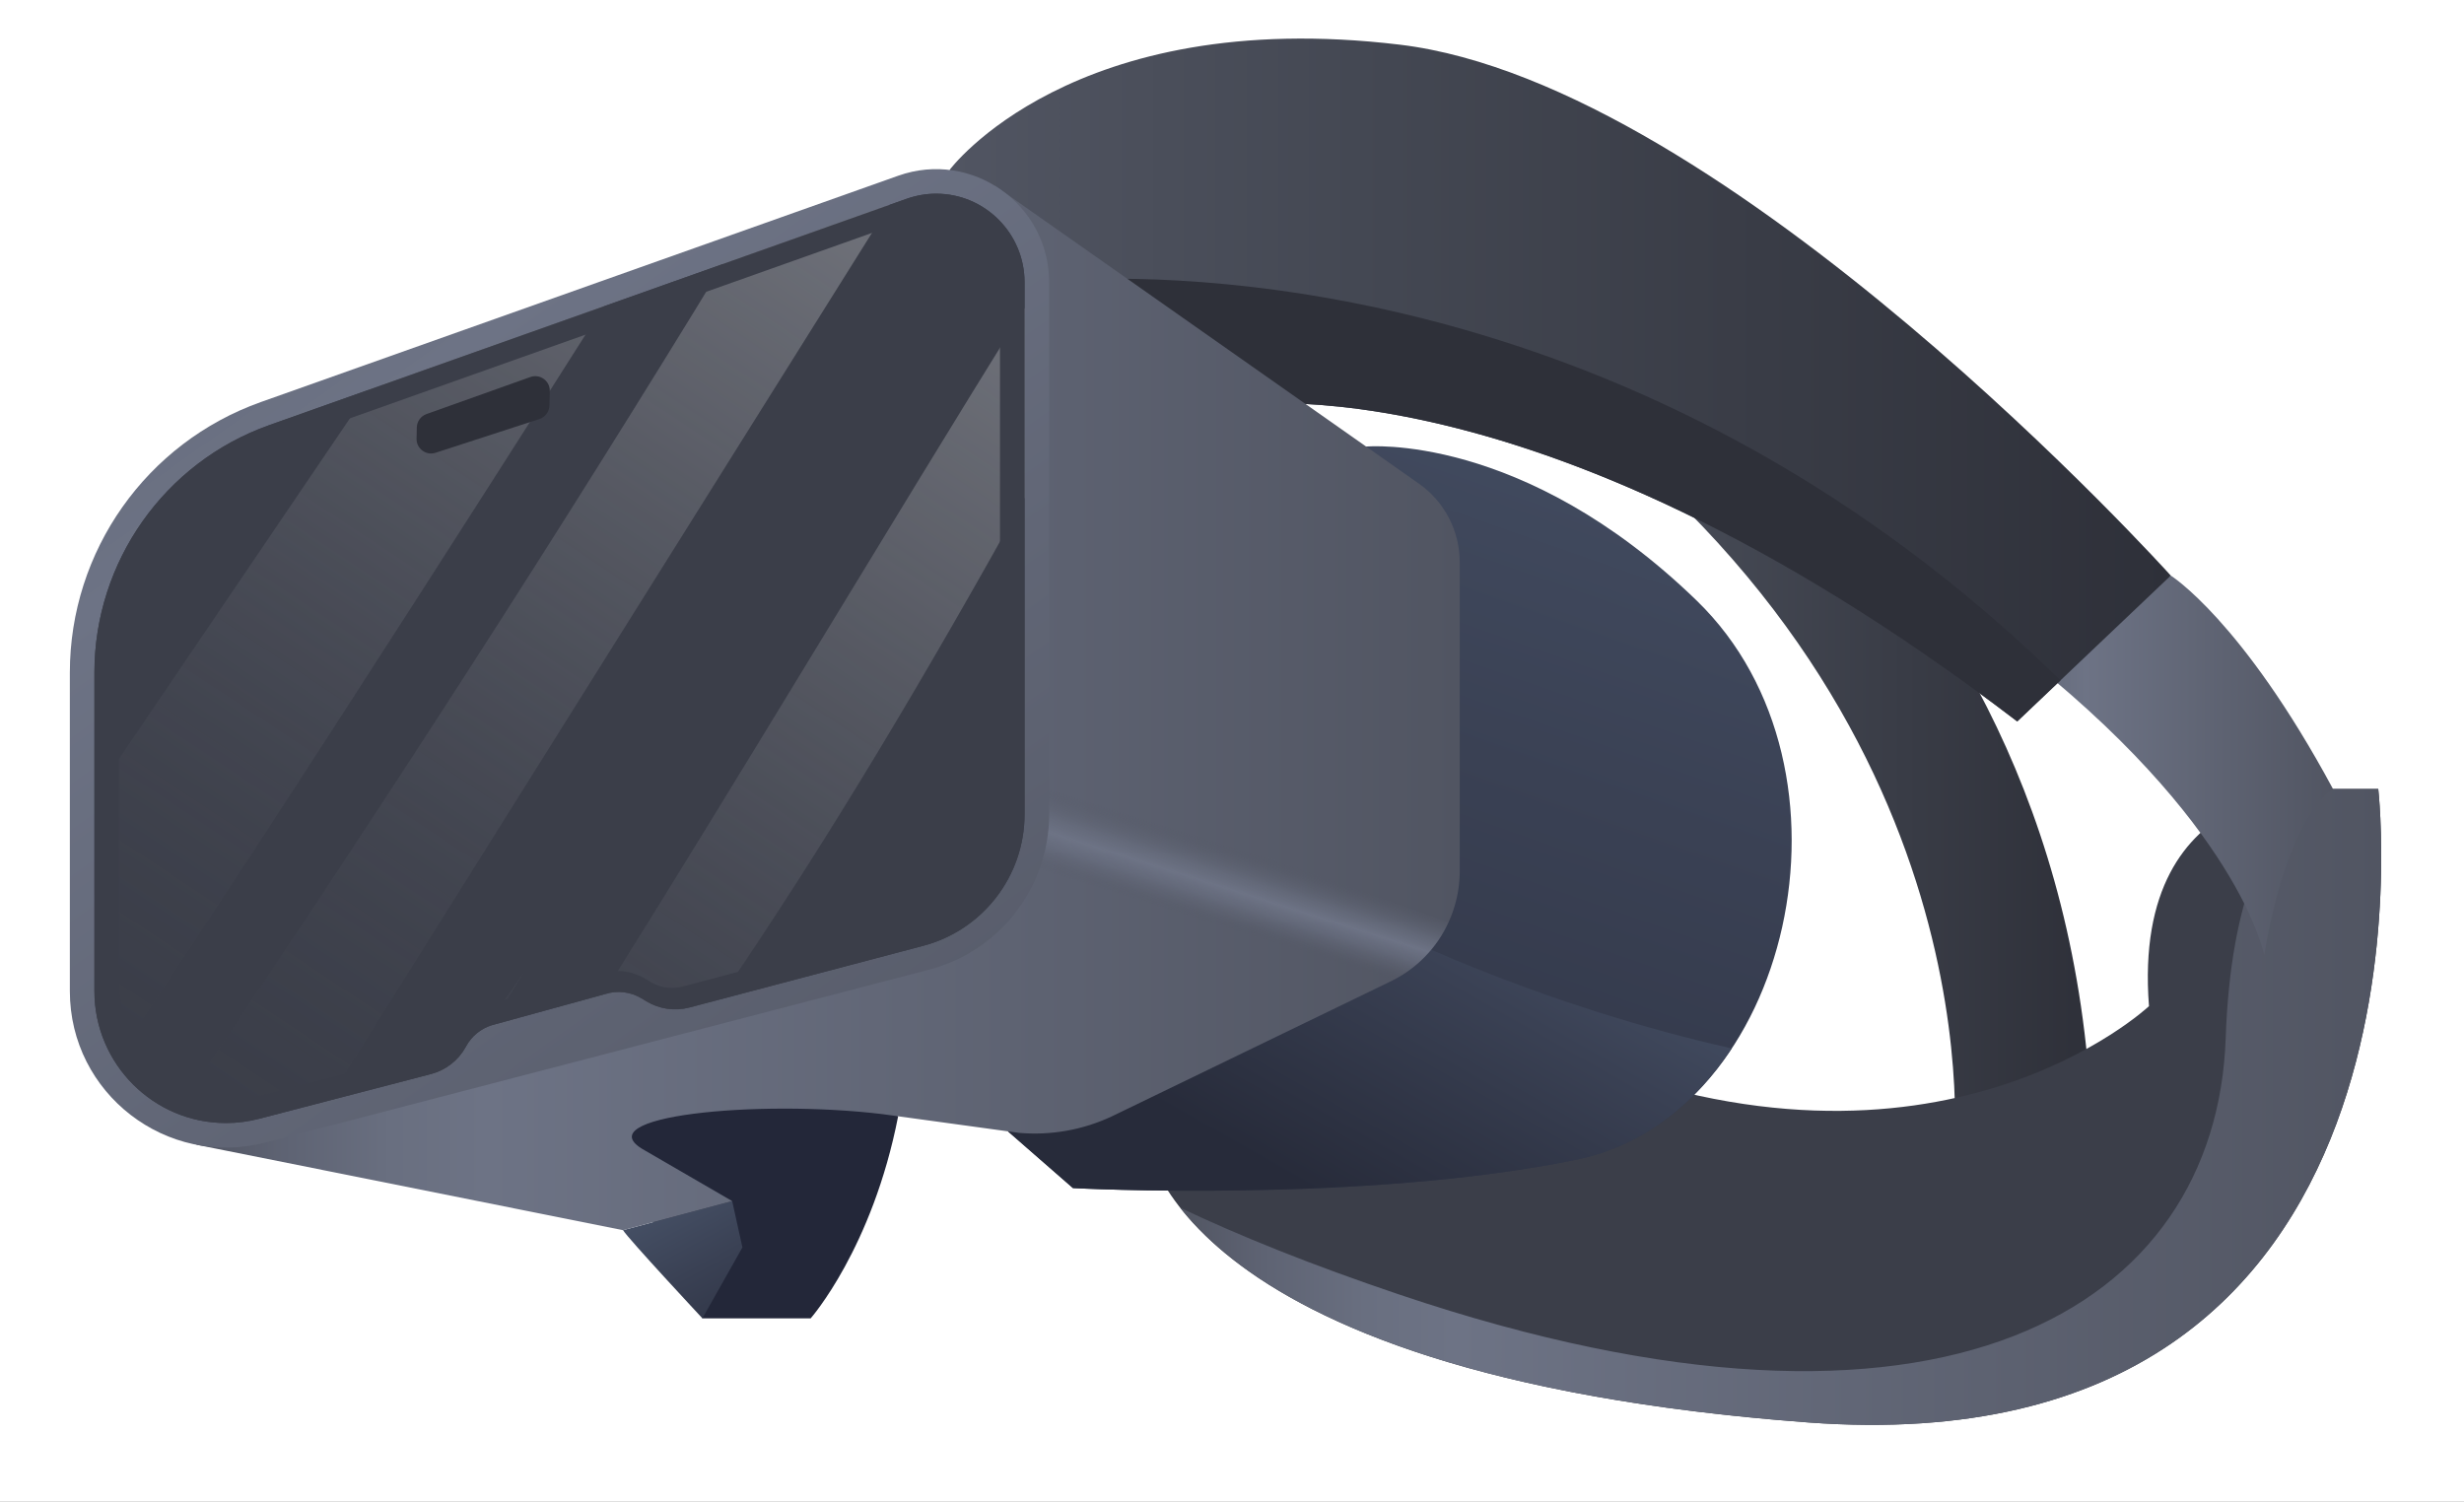 <svg xml:space="preserve" style="max-height: 500px" viewBox="33.533 44.533 233 142" y="0px" x="0px" xmlns:xlink="http://www.w3.org/1999/xlink" xmlns="http://www.w3.org/2000/svg" version="1.1" width="233" height="142">
<rect x="33.533" y="44.533" width="233" height="142" fill="#808080" stroke="none"/>
<g id="BACKGROUND">
	<polygon points="500,500 0,499.398 0,0 500,0.602" style="fill:#FFFFFF;"/>
</g>
<g id="OBJECTS">
	<g>
		<linearGradient y2="112.611" x2="231.303" y1="112.611" x1="178.366" gradientUnits="userSpaceOnUse" id="SVGID_1_">
			<stop style="stop-color:#515562" offset="0"/>
			<stop style="stop-color:#444853" offset="0.333"/>
			<stop style="stop-color:#2E3039" offset="1"/>
		</linearGradient>
		<path d="M181.063,70.89c0,0,47.628,21.313,50.24,79.202l-13.056,4.24&#10;&#9;&#9;&#9;c0,0,4.985-42.328-39.881-73.864L181.063,70.89z" style="fill:url(#SVGID_1_);"/>
		<g>
			<path d="M141.751,151.661c0,0,1.426,22.821,62.758,27.385c61.332,4.564,53.915-59.905,53.915-59.905&#10;&#9;&#9;&#9;&#9;h-4.279c0,0-19.113-1.712-17.401,20.539c0,0-19.969,18.827-55.056,4.564L141.751,151.661z" style="fill:#3B3E49;"/>
			
				<linearGradient y2="149.195" x2="258.705" y1="149.195" x1="145.135" gradientUnits="userSpaceOnUse" id="SVGID_00000013893936768448261920000001747374415540065460_">
				<stop style="stop-color:#515562" offset="0"/>
				<stop style="stop-color:#5E6373" offset="0.069"/>
				<stop style="stop-color:#696F80" offset="0.154"/>
				<stop style="stop-color:#6D7385" offset="0.229"/>
				<stop style="stop-color:#515562" offset="1"/>
			</linearGradient>
			<path d="M258.424,119.141h-4.279&#10;&#9;&#9;&#9;&#9;c0,0-0.863-0.076-2.203,0.015c-3.9,3.274-7.482,10.141-7.943,23.548c-0.876,25.487-26.669,41.594-78.099,24.264&#10;&#9;&#9;&#9;&#9;c-8.392-2.828-15.212-5.587-20.765-8.225c5.583,7.105,20.351,17.399,59.374,20.303&#10;&#9;&#9;&#9;&#9;C265.841,183.611,258.424,119.141,258.424,119.141z" style="fill:url(#SVGID_00000013893936768448261920000001747374415540065460_);"/>
		</g>
		<g>
			
				<linearGradient y2="116.915" x2="254.145" y1="116.915" x1="223.808" gradientUnits="userSpaceOnUse" id="SVGID_00000054949872983688498100000008332019476726211213_">
				<stop style="stop-color:#515562" offset="0"/>
				<stop style="stop-color:#5E6373" offset="0.069"/>
				<stop style="stop-color:#696F80" offset="0.154"/>
				<stop style="stop-color:#6D7385" offset="0.229"/>
				<stop style="stop-color:#515562" offset="1"/>
			</linearGradient>
			<path d="M247.637,134.868&#10;&#9;&#9;&#9;&#9;c0,0-2.306-12.555-23.829-29.21l14.997-6.696c0,0,6.73,4.196,15.34,20.179C254.145,119.141,249.943,121.288,247.637,134.868z" style="fill:url(#SVGID_00000054949872983688498100000008332019476726211213_);"/>
			
				<linearGradient y2="80.469" x2="238.805" y1="80.469" x1="123.321" gradientUnits="userSpaceOnUse" id="SVGID_00000045620085514209171860000011687497151422848907_">
				<stop style="stop-color:#515562" offset="0"/>
				<stop style="stop-color:#444853" offset="0.333"/>
				<stop style="stop-color:#2E3039" offset="1"/>
			</linearGradient>
			<path d="M224.286,112.755&#10;&#9;&#9;&#9;&#9;c-46.959-35.894-75.566-29.687-75.566-29.687l-25.398-22.461c0,0,11.546-15.577,42.578-11.85&#10;&#9;&#9;&#9;&#9;c31.032,3.727,72.905,50.204,72.905,50.204L224.286,112.755z" style="fill:url(#SVGID_00000045620085514209171860000011687497151422848907_);"/>
			<path d="M135.043,70.973l13.677,12.095c0,0,28.607-6.207,75.566,29.687l4.089-3.885&#10;&#9;&#9;&#9;&#9;C190.229,71.609,147.615,70.414,135.043,70.973z" style="fill:#2E3039;"/>
		</g>
		<g>
			
				<linearGradient y2="196.008" x2="146.636" y1="76.666" x1="188.406" gradientUnits="userSpaceOnUse" id="SVGID_00000102541500354629337480000011607557831644964261_">
				<stop style="stop-color:#444E63" offset="0"/>
				<stop style="stop-color:#3A4154" offset="0.333"/>
				<stop style="stop-color:#272B3A" offset="1"/>
			</linearGradient>
			<path d="M162.717,86.763&#10;&#9;&#9;&#9;&#9;c0,0,14.798-1.404,31.266,14.573c16.468,15.976,8.849,48.667-11.306,52.845c-20.155,4.178-47.683,2.704-47.683,2.704l-6.15-5.367&#10;&#9;&#9;&#9;&#9;L162.717,86.763z" style="fill:url(#SVGID_00000102541500354629337480000011607557831644964261_);"/>
			
				<linearGradient y2="156.9" x2="157.133" y1="125.489" x1="174.913" gradientUnits="userSpaceOnUse" id="SVGID_00000183246019214428238240000007130623072470369173_">
				<stop style="stop-color:#444E63" offset="0"/>
				<stop style="stop-color:#3A4154" offset="0.333"/>
				<stop style="stop-color:#272B3A" offset="1"/>
			</linearGradient>
			<path d="M172.809,135.994&#10;&#9;&#9;&#9;&#9;c-9.865-3.975-19.402-8.862-27.692-15.586l-16.273,31.108l6.15,5.367c0,0,27.529,1.475,47.683-2.704&#10;&#9;&#9;&#9;&#9;c6.146-1.274,11.124-5.203,14.611-10.498C188.87,141.777,180.632,139.147,172.809,135.994z" style="fill:url(#SVGID_00000183246019214428238240000007130623072470369173_);"/>
		</g>
		<g>
			<path d="M99.954,169.201h10.239c0,0,5.833-6.622,8.27-19.108c0,0-13.565-9.566-23.694-6.928&#10;&#9;&#9;&#9;&#9;s2.208,19.534,2.208,19.534L99.954,169.201z" style="fill:#232739;"/>
			
				<linearGradient y2="175.394" x2="106.123" y1="158.613" x1="97.14" gradientUnits="userSpaceOnUse" id="SVGID_00000078033686453033092450000014820676687130060948_">
				<stop style="stop-color:#444E63" offset="0"/>
				<stop style="stop-color:#3A4154" offset="0.333"/>
				<stop style="stop-color:#272B3A" offset="1"/>
			</linearGradient>
			<path d="M92.448,160.864&#10;&#9;&#9;&#9;&#9;c0.454,0.769,7.506,8.337,7.506,8.337l3.784-6.708l-0.97-4.381L92.448,160.864z" style="fill:url(#SVGID_00000078033686453033092450000014820676687130060948_);"/>
			
				<linearGradient y2="111.497" x2="171.567" y1="111.497" x1="52.096" gradientUnits="userSpaceOnUse" id="SVGID_00000173159854204421684620000018003417787941891457_">
				<stop style="stop-color:#515562" offset="0"/>
				<stop style="stop-color:#5E6373" offset="0.069"/>
				<stop style="stop-color:#696F80" offset="0.154"/>
				<stop style="stop-color:#6D7385" offset="0.229"/>
				<stop style="stop-color:#515562" offset="1"/>
			</linearGradient>
			<path d="M127.662,62.131l40.049,28.141&#10;&#9;&#9;&#9;&#9;c2.417,1.698,3.856,4.467,3.856,7.422v29.216c0,4.487-2.591,8.571-6.65,10.484l-26.226,12.699&#10;&#9;&#9;&#9;&#9;c-2.744,1.292-5.782,1.833-8.804,1.568l-12.886-1.768c-11.894-1.435-28.325,0.201-22.512,3.417l8.279,4.803l-10.32,2.752&#10;&#9;&#9;&#9;&#9;l-40.351-8.084L127.662,62.131z" style="fill:url(#SVGID_00000173159854204421684620000018003417787941891457_);"/>
			
				<linearGradient y2="122.843" x2="144.639" y1="130.086" x1="142.362" gradientUnits="userSpaceOnUse" id="SVGID_00000039821213802668839690000010243190440431294895_">
				<stop style="stop-color:#515562;stop-opacity:0" offset="0"/>
				<stop style="stop-color:#535865;stop-opacity:0.04" offset="0.019"/>
				<stop style="stop-color:#626777;stop-opacity:0.333" offset="0.159"/>
				<stop style="stop-color:#6A7082;stop-opacity:0.643" offset="0.307"/>
				<stop style="stop-color:#6D7385" offset="0.477"/>
				<stop style="stop-color:#696F80;stop-opacity:0.671" offset="0.65"/>
				<stop style="stop-color:#5F6473;stop-opacity:0.308" offset="0.839"/>
				<stop style="stop-color:#515562;stop-opacity:0" offset="1"/>
			</linearGradient>
			<path d="M118.983,113.254l-2.743,11.69&#10;&#9;&#9;&#9;&#9;l47.462,13.038l1.214-0.588c2.519-1.187,4.473-3.209,5.592-5.646L118.983,113.254z" style="fill:url(#SVGID_00000039821213802668839690000010243190440431294895_);"/>
			
				<linearGradient y2="168.968" x2="131.624" y1="56.547" x1="51.717" gradientUnits="userSpaceOnUse" id="SVGID_00000061442129093660319430000012631443801984590237_">
				<stop style="stop-color:#515562" offset="0"/>
				<stop style="stop-color:#5E6373" offset="0.069"/>
				<stop style="stop-color:#696F80" offset="0.154"/>
				<stop style="stop-color:#6D7385" offset="0.229"/>
				<stop style="stop-color:#515562" offset="1"/>
			</linearGradient>
			<path d="M121.378,136.233l-62.722,16.339&#10;&#9;&#9;&#9;&#9;c-9.369,2.441-18.518-4.63-18.518-14.312v-30.118c0-11.495,7.237-21.745,18.07-25.592l60.256-21.397&#10;&#9;&#9;&#9;&#9;c6.963-2.473,14.277,2.691,14.277,10.08v50.299C132.741,128.447,128.07,134.49,121.378,136.233z" style="fill:url(#SVGID_00000061442129093660319430000012631443801984590237_);"/>
			<path d="M54.898,150.734c-6.858,0-12.438-5.596-12.438-12.475v-30.117&#10;&#9;&#9;&#9;&#9;c0-10.489,6.641-19.894,16.525-23.404l60.256-21.398c0.919-0.326,1.867-0.492,2.817-0.492c4.61,0,8.36,3.761,8.36,8.384v50.299&#10;&#9;&#9;&#9;&#9;c0,5.858-3.957,10.978-9.626,12.454l-22.067,5.825c-1.379,0.364-2.846,0.153-4.066-0.586l-0.462-0.279&#10;&#9;&#9;&#9;&#9;c-1.029-0.622-2.275-0.773-3.422-0.413l-10.742,2.952c-1.028,0.322-1.891,1.028-2.412,1.97l-0.055,0.1&#10;&#9;&#9;&#9;&#9;c-0.698,1.262-1.883,2.183-3.279,2.547l-16.217,4.223C57.025,150.597,55.958,150.734,54.898,150.734z" style="fill:#3B3E49;"/>
			
				<linearGradient y2="138.258" x2="39.474" y1="20.975" x1="117.347" gradientUnits="userSpaceOnUse" id="SVGID_00000017506482672185056650000004867241659816872338_">
				<stop style="stop-color:#FFFFFF" offset="0"/>
				<stop style="stop-color:#FAFBFB;stop-opacity:0.862" offset="0.138"/>
				<stop style="stop-color:#EDEEEF;stop-opacity:0.709" offset="0.291"/>
				<stop style="stop-color:#D7D8DB;stop-opacity:0.55" offset="0.45"/>
				<stop style="stop-color:#B8BABF;stop-opacity:0.386" offset="0.614"/>
				<stop style="stop-color:#90939B;stop-opacity:0.218" offset="0.782"/>
				<stop style="stop-color:#606470;stop-opacity:0.049" offset="0.951"/>
				<stop style="stop-color:#515562;stop-opacity:0" offset="1"/>
			</linearGradient>
			<path d="M68.465,81.372&#10;&#9;&#9;&#9;&#9;L42.46,119.716v18.543c0,2.43,0.707,4.692,1.91,6.611c15.884-23.475,46.228-71.359,46.228-71.359L68.465,81.372z" style="opacity:0.39;fill:url(#SVGID_00000017506482672185056650000004867241659816872338_);"/>
			
				<linearGradient y2="163.764" x2="77.889" y1="46.481" x1="155.761" gradientUnits="userSpaceOnUse" id="SVGID_00000082340325211616928710000009541773345222029459_">
				<stop style="stop-color:#FFFFFF" offset="0"/>
				<stop style="stop-color:#FAFBFB;stop-opacity:0.862" offset="0.138"/>
				<stop style="stop-color:#EDEEEF;stop-opacity:0.709" offset="0.291"/>
				<stop style="stop-color:#D7D8DB;stop-opacity:0.55" offset="0.45"/>
				<stop style="stop-color:#B8BABF;stop-opacity:0.386" offset="0.614"/>
				<stop style="stop-color:#90939B;stop-opacity:0.218" offset="0.782"/>
				<stop style="stop-color:#606470;stop-opacity:0.049" offset="0.951"/>
				<stop style="stop-color:#515562;stop-opacity:0" offset="1"/>
			</linearGradient>
			<path d="M94.198,138.945&#10;&#9;&#9;&#9;&#9;l0.462,0.279c1.22,0.738,2.688,0.95,4.066,0.586l2.805-0.741c10.471-15.277,19.9-31.309,28.887-47.475V73.656&#10;&#9;&#9;&#9;&#9;c-0.049,0.08-0.098,0.16-0.148,0.24c-13.354,21.507-26.283,43.262-39.708,64.695l0.213-0.059&#10;&#9;&#9;&#9;&#9;C91.923,138.173,93.169,138.323,94.198,138.945z" style="opacity:0.39;fill:url(#SVGID_00000082340325211616928710000009541773345222029459_);"/>
			
				<linearGradient y2="149.49" x2="56.389" y1="32.206" x1="134.262" gradientUnits="userSpaceOnUse" id="SVGID_00000014595387296563940130000012033971215025796791_">
				<stop style="stop-color:#FFFFFF" offset="0"/>
				<stop style="stop-color:#FAFBFB;stop-opacity:0.862" offset="0.138"/>
				<stop style="stop-color:#EDEEEF;stop-opacity:0.709" offset="0.291"/>
				<stop style="stop-color:#D7D8DB;stop-opacity:0.55" offset="0.45"/>
				<stop style="stop-color:#B8BABF;stop-opacity:0.386" offset="0.614"/>
				<stop style="stop-color:#90939B;stop-opacity:0.218" offset="0.782"/>
				<stop style="stop-color:#606470;stop-opacity:0.049" offset="0.951"/>
				<stop style="stop-color:#515562;stop-opacity:0" offset="1"/>
			</linearGradient>
			<path d="M58.07,150.324&#10;&#9;&#9;&#9;&#9;l6.474-1.686l53.106-84.733l-15.735,5.588c-0.903,1.48-1.8,2.963-2.707,4.441c-15.76,25.664-32.177,50.916-49.069,75.847&#10;&#9;&#9;&#9;&#9;c1.467,0.612,3.074,0.953,4.759,0.953C55.958,150.734,57.025,150.597,58.07,150.324z" style="opacity:0.39;fill:url(#SVGID_00000014595387296563940130000012033971215025796791_);"/>
			
				<linearGradient y2="157.799" x2="68.905" y1="40.516" x1="146.778" gradientUnits="userSpaceOnUse" id="SVGID_00000085240217282568250030000009850460027739817868_">
				<stop style="stop-color:#FFFFFF" offset="0"/>
				<stop style="stop-color:#FAFBFB;stop-opacity:0.862" offset="0.138"/>
				<stop style="stop-color:#EDEEEF;stop-opacity:0.709" offset="0.291"/>
				<stop style="stop-color:#D7D8DB;stop-opacity:0.55" offset="0.45"/>
				<stop style="stop-color:#B8BABF;stop-opacity:0.386" offset="0.614"/>
				<stop style="stop-color:#90939B;stop-opacity:0.218" offset="0.782"/>
				<stop style="stop-color:#606470;stop-opacity:0.049" offset="0.951"/>
				<stop style="stop-color:#515562;stop-opacity:0" offset="1"/>
			</linearGradient>
			<path d="M79.283,141.808&#10;&#9;&#9;&#9;&#9;c0.215-0.117,0.441-0.218,0.677-0.296c1.026-1.639,2.044-3.282,3.06-4.926C81.792,138.338,80.546,140.079,79.283,141.808z" style="opacity:0.39;fill:url(#SVGID_00000085240217282568250030000009850460027739817868_);"/>
			<path d="M84.54,84.158l-9.82,3.191c-0.9,0.293-1.82-0.392-1.797-1.339l0.025-1.06&#10;&#9;&#9;&#9;&#9;c0.014-0.568,0.376-1.069,0.912-1.26l9.827-3.504c0.907-0.323,1.857,0.363,1.834,1.326l-0.033,1.373&#10;&#9;&#9;&#9;&#9;C85.474,83.467,85.094,83.978,84.54,84.158z" style="fill:#2E3039;"/>
			<path d="M122.058,62.849c-0.95,0-1.898,0.165-2.817,0.492L58.985,84.738&#10;&#9;&#9;&#9;&#9;c-9.884,3.51-16.525,12.915-16.525,23.404v30.117c0,6.879,5.58,12.475,12.438,12.475c1.059,0,2.127-0.138,3.172-0.41&#10;&#9;&#9;&#9;&#9;l16.217-4.223c1.396-0.364,2.581-1.284,3.279-2.547l0.055-0.1c0.521-0.942,1.385-1.648,2.412-1.97l10.742-2.952&#10;&#9;&#9;&#9;&#9;c1.147-0.36,2.394-0.209,3.422,0.413l0.462,0.279c1.22,0.738,2.688,0.95,4.066,0.586l22.067-5.825&#10;&#9;&#9;&#9;&#9;c5.669-1.477,9.626-6.596,9.626-12.454V71.232C130.419,66.609,126.668,62.849,122.058,62.849z M128.092,121.13&#10;&#9;&#9;&#9;&#9;c0,5.183-3.503,9.716-8.519,11.022l-21.469,5.667c-0.332,0.087-0.674,0.132-1.018,0.132c-0.728,0-1.442-0.199-2.065-0.576&#10;&#9;&#9;&#9;&#9;l-0.449-0.272c-0.813-0.492-1.744-0.752-2.694-0.752c-0.529,0-1.053,0.08-1.558,0.238l-10.41,2.86&#10;&#9;&#9;&#9;&#9;c-1.321,0.414-2.385,1.283-3.036,2.46l-0.053,0.096c-0.527,0.953-1.433,1.657-2.486,1.931l-15.775,4.108&#10;&#9;&#9;&#9;&#9;c-0.923,0.241-1.866,0.363-2.801,0.363c-6.049,0-10.97-4.937-10.97-11.006v-29.297c0-9.726,6.158-18.448,15.324-21.702&#10;&#9;&#9;&#9;&#9;l58.615-20.815c0.772-0.274,1.566-0.413,2.362-0.413c3.862,0,7.003,3.152,7.003,7.026V121.13z" style="fill:#3B3E49;"/>
		</g>
	</g>
</g>
</svg>